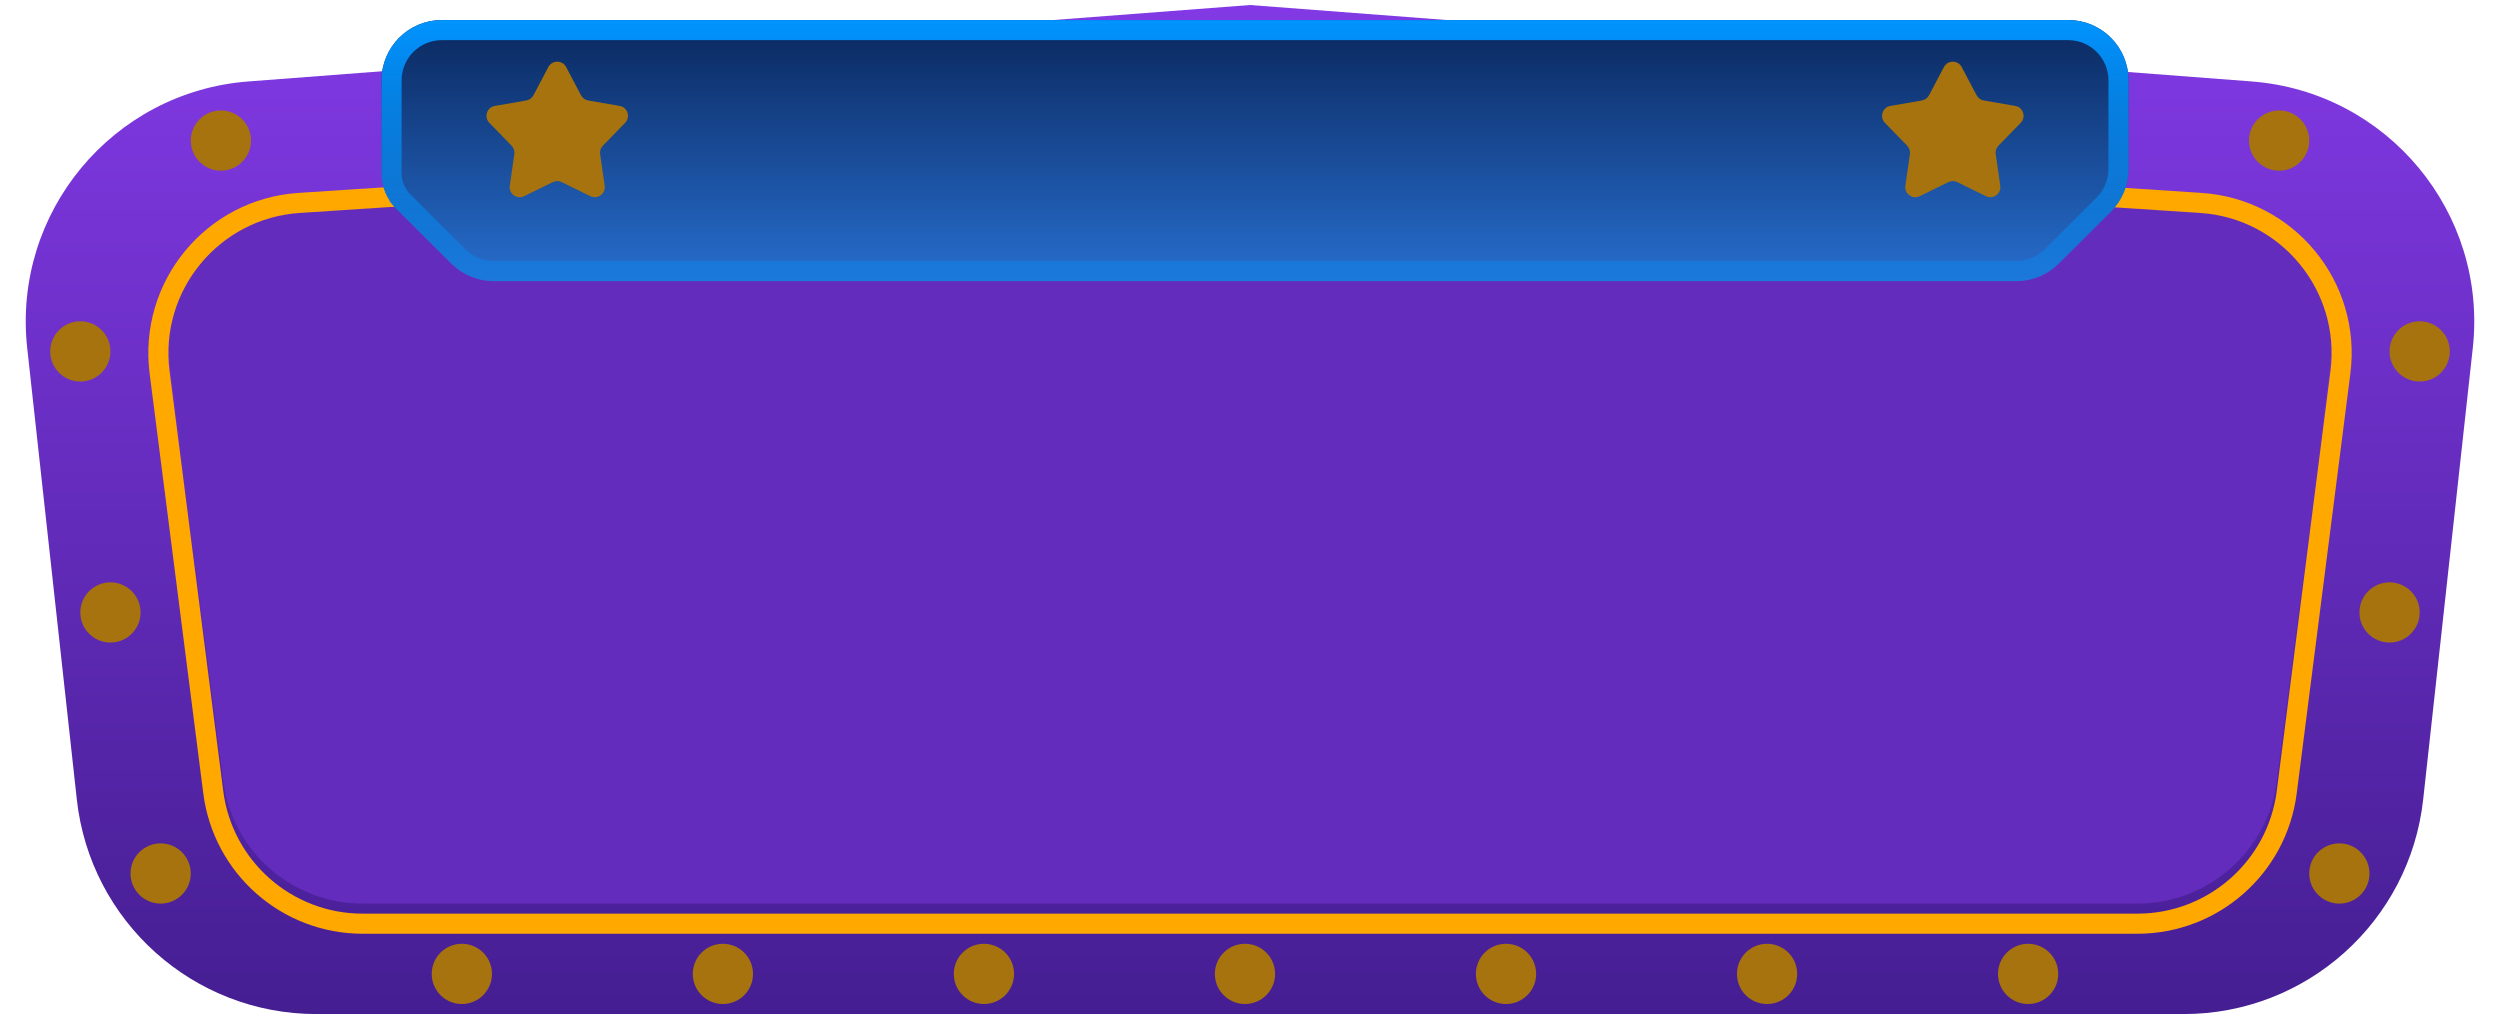 <svg id="e1wDdmKqurp1" xmlns="http://www.w3.org/2000/svg" xmlns:xlink="http://www.w3.org/1999/xlink" viewBox="0 0 249 101" shape-rendering="geometricPrecision" text-rendering="geometricPrecision"><defs><linearGradient id="e1wDdmKqurp2-fill" x1="124.5" y1="0.5" x2="124.5" y2="101" spreadMethod="pad" gradientUnits="userSpaceOnUse" gradientTransform="translate(0 0)"><stop id="e1wDdmKqurp2-fill-0" offset="0%" stop-color="#8239e5"/><stop id="e1wDdmKqurp2-fill-1" offset="100%" stop-color="#451e92"/></linearGradient><filter id="e1wDdmKqurp5-filter" x="-150%" width="400%" y="-150%" height="400%"><feGaussianBlur id="e1wDdmKqurp5-filter-drop-shadow-0-blur" in="SourceAlpha" stdDeviation="0,1"/><feOffset id="e1wDdmKqurp5-filter-drop-shadow-0-offset" dx="0" dy="1" result="tmp"/><feFlood id="e1wDdmKqurp5-filter-drop-shadow-0-flood" flood-color="#000"/><feComposite id="e1wDdmKqurp5-filter-drop-shadow-0-composite" operator="in" in2="tmp"/><feMerge id="e1wDdmKqurp5-filter-drop-shadow-0-merge"><feMergeNode id="e1wDdmKqurp5-filter-drop-shadow-0-merge-node-1"/><feMergeNode id="e1wDdmKqurp5-filter-drop-shadow-0-merge-node-2" in="SourceGraphic"/></feMerge></filter><filter id="e1wDdmKqurp6-filter" x="-150%" width="400%" y="-150%" height="400%"><feGaussianBlur id="e1wDdmKqurp6-filter-drop-shadow-0-blur" in="SourceAlpha" stdDeviation="0,0"/><feOffset id="e1wDdmKqurp6-filter-drop-shadow-0-offset" dx="0" dy="2" result="tmp"/><feFlood id="e1wDdmKqurp6-filter-drop-shadow-0-flood" flood-color="rgba(0,0,0,0.6)"/><feComposite id="e1wDdmKqurp6-filter-drop-shadow-0-composite" operator="in" in2="tmp"/><feMerge id="e1wDdmKqurp6-filter-drop-shadow-0-merge"><feMergeNode id="e1wDdmKqurp6-filter-drop-shadow-0-merge-node-1"/><feMergeNode id="e1wDdmKqurp6-filter-drop-shadow-0-merge-node-2" in="SourceGraphic"/></feMerge></filter><linearGradient id="e1wDdmKqurp7-fill" x1="125" y1="26" x2="125" y2="0" spreadMethod="pad" gradientUnits="userSpaceOnUse" gradientTransform="translate(0 0)"><stop id="e1wDdmKqurp7-fill-0" offset="0%" stop-color="#276ece"/><stop id="e1wDdmKqurp7-fill-1" offset="100%" stop-color="#0a275d"/></linearGradient><linearGradient id="e1wDdmKqurp8-stroke" x1="125" y1="0" x2="125" y2="26" spreadMethod="pad" gradientUnits="userSpaceOnUse" gradientTransform="translate(0 0)"><stop id="e1wDdmKqurp8-stroke-0" offset="0%" stop-color="#0194ff"/><stop id="e1wDdmKqurp8-stroke-1" offset="100%" stop-color="rgba(1,148,255,0.28)"/></linearGradient><filter id="e1wDdmKqurp11-filter" x="-150%" width="400%" y="-150%" height="400%"><feGaussianBlur id="e1wDdmKqurp11-filter-blur-0" stdDeviation="2,2" result="result"/></filter><radialGradient id="e1wDdmKqurp11-fill" cx="0" cy="0" r="1" spreadMethod="pad" gradientUnits="userSpaceOnUse" gradientTransform="matrix(0 8.5 -8.5 0 55.5 11.5)"><stop id="e1wDdmKqurp11-fill-0" offset="0%" stop-color="#ffa900"/><stop id="e1wDdmKqurp11-fill-1" offset="100%" stop-color="#fff"/></radialGradient><radialGradient id="e1wDdmKqurp12-fill" cx="0" cy="0" r="1" spreadMethod="pad" gradientUnits="userSpaceOnUse" gradientTransform="matrix(0 8.5 -8.5 0 55.5 11.5)"><stop id="e1wDdmKqurp12-fill-0" offset="0%" stop-color="#fff"/><stop id="e1wDdmKqurp12-fill-1" offset="100%" stop-color="#ffa900"/></radialGradient><filter id="e1wDdmKqurp15-filter" x="-150%" width="400%" y="-150%" height="400%"><feGaussianBlur id="e1wDdmKqurp15-filter-blur-0" stdDeviation="2,2" result="result"/></filter><radialGradient id="e1wDdmKqurp15-fill" cx="0" cy="0" r="1" spreadMethod="pad" gradientUnits="userSpaceOnUse" gradientTransform="matrix(0 8.5 -8.5 0 55.5 11.5)"><stop id="e1wDdmKqurp15-fill-0" offset="0%" stop-color="#ffa900"/><stop id="e1wDdmKqurp15-fill-1" offset="100%" stop-color="#fff"/></radialGradient><radialGradient id="e1wDdmKqurp16-fill" cx="0" cy="0" r="1" spreadMethod="pad" gradientUnits="userSpaceOnUse" gradientTransform="matrix(0 8.5 -8.5 0 55.5 11.5)"><stop id="e1wDdmKqurp16-fill-0" offset="0%" stop-color="#fff"/><stop id="e1wDdmKqurp16-fill-1" offset="100%" stop-color="#ffa900"/></radialGradient><filter id="e1wDdmKqurp18-filter" x="-150%" width="400%" y="-150%" height="400%"><feGaussianBlur id="e1wDdmKqurp18-filter-blur-0" stdDeviation="0,0" result="result"/></filter><filter id="e1wDdmKqurp19-filter" x="-150%" width="400%" y="-150%" height="400%"><feGaussianBlur id="e1wDdmKqurp19-filter-blur-0" stdDeviation="2,2" result="result"/></filter><radialGradient id="e1wDdmKqurp19-fill" cx="0" cy="0" r="1" spreadMethod="pad" gradientUnits="userSpaceOnUse" gradientTransform="matrix(0 3 -3 0 0 0)"><stop id="e1wDdmKqurp19-fill-0" offset="0%" stop-color="#ffa900"/><stop id="e1wDdmKqurp19-fill-1" offset="100%" stop-color="#fff"/></radialGradient><filter id="e1wDdmKqurp20-filter" x="-150%" width="400%" y="-150%" height="400%"><feGaussianBlur id="e1wDdmKqurp20-filter-blur-0" stdDeviation="0,0" result="result"/></filter><radialGradient id="e1wDdmKqurp20-fill" cx="0" cy="0" r="1" spreadMethod="pad" gradientUnits="userSpaceOnUse" gradientTransform="matrix(0 3 -3 0 0 0)"><stop id="e1wDdmKqurp20-fill-0" offset="0%" stop-color="#fff"/><stop id="e1wDdmKqurp20-fill-1" offset="100%" stop-color="#ffa900"/></radialGradient><filter id="e1wDdmKqurp22-filter" x="-150%" width="400%" y="-150%" height="400%"><feGaussianBlur id="e1wDdmKqurp22-filter-blur-0" stdDeviation="0,0" result="result"/></filter><filter id="e1wDdmKqurp23-filter" x="-150%" width="400%" y="-150%" height="400%"><feGaussianBlur id="e1wDdmKqurp23-filter-blur-0" stdDeviation="2,2" result="result"/></filter><radialGradient id="e1wDdmKqurp23-fill" cx="0" cy="0" r="1" spreadMethod="pad" gradientUnits="userSpaceOnUse" gradientTransform="matrix(0 3 -3 0 0 0)"><stop id="e1wDdmKqurp23-fill-0" offset="0%" stop-color="#ffa900"/><stop id="e1wDdmKqurp23-fill-1" offset="100%" stop-color="#fff"/></radialGradient><filter id="e1wDdmKqurp24-filter" x="-150%" width="400%" y="-150%" height="400%"><feGaussianBlur id="e1wDdmKqurp24-filter-blur-0" stdDeviation="0,0" result="result"/></filter><radialGradient id="e1wDdmKqurp24-fill" cx="0" cy="0" r="1" spreadMethod="pad" gradientUnits="userSpaceOnUse" gradientTransform="matrix(0 3 -3 0 0 0)"><stop id="e1wDdmKqurp24-fill-0" offset="0%" stop-color="#fff"/><stop id="e1wDdmKqurp24-fill-1" offset="100%" stop-color="#ffa900"/></radialGradient><filter id="e1wDdmKqurp26-filter" x="-150%" width="400%" y="-150%" height="400%"><feGaussianBlur id="e1wDdmKqurp26-filter-blur-0" stdDeviation="0,0" result="result"/></filter><filter id="e1wDdmKqurp27-filter" x="-150%" width="400%" y="-150%" height="400%"><feGaussianBlur id="e1wDdmKqurp27-filter-blur-0" stdDeviation="2,2" result="result"/></filter><radialGradient id="e1wDdmKqurp27-fill" cx="0" cy="0" r="1" spreadMethod="pad" gradientUnits="userSpaceOnUse" gradientTransform="matrix(0 3 -3 0 0 0)"><stop id="e1wDdmKqurp27-fill-0" offset="0%" stop-color="#ffa900"/><stop id="e1wDdmKqurp27-fill-1" offset="100%" stop-color="#fff"/></radialGradient><filter id="e1wDdmKqurp28-filter" x="-150%" width="400%" y="-150%" height="400%"><feGaussianBlur id="e1wDdmKqurp28-filter-blur-0" stdDeviation="0,0" result="result"/></filter><radialGradient id="e1wDdmKqurp28-fill" cx="0" cy="0" r="1" spreadMethod="pad" gradientUnits="userSpaceOnUse" gradientTransform="matrix(0 3 -3 0 0 0)"><stop id="e1wDdmKqurp28-fill-0" offset="0%" stop-color="#fff"/><stop id="e1wDdmKqurp28-fill-1" offset="100%" stop-color="#ffa900"/></radialGradient><filter id="e1wDdmKqurp30-filter" x="-150%" width="400%" y="-150%" height="400%"><feGaussianBlur id="e1wDdmKqurp30-filter-blur-0" stdDeviation="0,0" result="result"/></filter><filter id="e1wDdmKqurp31-filter" x="-150%" width="400%" y="-150%" height="400%"><feGaussianBlur id="e1wDdmKqurp31-filter-blur-0" stdDeviation="2,2" result="result"/></filter><radialGradient id="e1wDdmKqurp31-fill" cx="0" cy="0" r="1" spreadMethod="pad" gradientUnits="userSpaceOnUse" gradientTransform="matrix(0 3 -3 0 0 0)"><stop id="e1wDdmKqurp31-fill-0" offset="0%" stop-color="#ffa900"/><stop id="e1wDdmKqurp31-fill-1" offset="100%" stop-color="#fff"/></radialGradient><filter id="e1wDdmKqurp32-filter" x="-150%" width="400%" y="-150%" height="400%"><feGaussianBlur id="e1wDdmKqurp32-filter-blur-0" stdDeviation="0,0" result="result"/></filter><radialGradient id="e1wDdmKqurp32-fill" cx="0" cy="0" r="1" spreadMethod="pad" gradientUnits="userSpaceOnUse" gradientTransform="matrix(0 3 -3 0 0 0)"><stop id="e1wDdmKqurp32-fill-0" offset="0%" stop-color="#fff"/><stop id="e1wDdmKqurp32-fill-1" offset="100%" stop-color="#ffa900"/></radialGradient><filter id="e1wDdmKqurp34-filter" x="-150%" width="400%" y="-150%" height="400%"><feGaussianBlur id="e1wDdmKqurp34-filter-blur-0" stdDeviation="0,0" result="result"/></filter><filter id="e1wDdmKqurp35-filter" x="-150%" width="400%" y="-150%" height="400%"><feGaussianBlur id="e1wDdmKqurp35-filter-blur-0" stdDeviation="2,2" result="result"/></filter><radialGradient id="e1wDdmKqurp35-fill" cx="0" cy="0" r="1" spreadMethod="pad" gradientUnits="userSpaceOnUse" gradientTransform="matrix(0 3 -3 0 0 0)"><stop id="e1wDdmKqurp35-fill-0" offset="0%" stop-color="#ffa900"/><stop id="e1wDdmKqurp35-fill-1" offset="100%" stop-color="#fff"/></radialGradient><filter id="e1wDdmKqurp36-filter" x="-150%" width="400%" y="-150%" height="400%"><feGaussianBlur id="e1wDdmKqurp36-filter-blur-0" stdDeviation="0,0" result="result"/></filter><radialGradient id="e1wDdmKqurp36-fill" cx="0" cy="0" r="1" spreadMethod="pad" gradientUnits="userSpaceOnUse" gradientTransform="matrix(0 3 -3 0 0 0)"><stop id="e1wDdmKqurp36-fill-0" offset="0%" stop-color="#fff"/><stop id="e1wDdmKqurp36-fill-1" offset="100%" stop-color="#ffa900"/></radialGradient><filter id="e1wDdmKqurp38-filter" x="-150%" width="400%" y="-150%" height="400%"><feGaussianBlur id="e1wDdmKqurp38-filter-blur-0" stdDeviation="0,0" result="result"/></filter><filter id="e1wDdmKqurp39-filter" x="-150%" width="400%" y="-150%" height="400%"><feGaussianBlur id="e1wDdmKqurp39-filter-blur-0" stdDeviation="2,2" result="result"/></filter><radialGradient id="e1wDdmKqurp39-fill" cx="0" cy="0" r="1" spreadMethod="pad" gradientUnits="userSpaceOnUse" gradientTransform="matrix(0 3 -3 0 0 0)"><stop id="e1wDdmKqurp39-fill-0" offset="0%" stop-color="#ffa900"/><stop id="e1wDdmKqurp39-fill-1" offset="100%" stop-color="#fff"/></radialGradient><filter id="e1wDdmKqurp40-filter" x="-150%" width="400%" y="-150%" height="400%"><feGaussianBlur id="e1wDdmKqurp40-filter-blur-0" stdDeviation="0,0" result="result"/></filter><radialGradient id="e1wDdmKqurp40-fill" cx="0" cy="0" r="1" spreadMethod="pad" gradientUnits="userSpaceOnUse" gradientTransform="matrix(0 3 -3 0 0 0)"><stop id="e1wDdmKqurp40-fill-0" offset="0%" stop-color="#fff"/><stop id="e1wDdmKqurp40-fill-1" offset="100%" stop-color="#ffa900"/></radialGradient><filter id="e1wDdmKqurp42-filter" x="-150%" width="400%" y="-150%" height="400%"><feGaussianBlur id="e1wDdmKqurp42-filter-blur-0" stdDeviation="0,0" result="result"/></filter><filter id="e1wDdmKqurp43-filter" x="-150%" width="400%" y="-150%" height="400%"><feGaussianBlur id="e1wDdmKqurp43-filter-blur-0" stdDeviation="2,2" result="result"/></filter><radialGradient id="e1wDdmKqurp43-fill" cx="0" cy="0" r="1" spreadMethod="pad" gradientUnits="userSpaceOnUse" gradientTransform="matrix(0 3 -3 0 0 0)"><stop id="e1wDdmKqurp43-fill-0" offset="0%" stop-color="#ffa900"/><stop id="e1wDdmKqurp43-fill-1" offset="100%" stop-color="#fff"/></radialGradient><filter id="e1wDdmKqurp44-filter" x="-150%" width="400%" y="-150%" height="400%"><feGaussianBlur id="e1wDdmKqurp44-filter-blur-0" stdDeviation="0,0" result="result"/></filter><radialGradient id="e1wDdmKqurp44-fill" cx="0" cy="0" r="1" spreadMethod="pad" gradientUnits="userSpaceOnUse" gradientTransform="matrix(0 3 -3 0 0 0)"><stop id="e1wDdmKqurp44-fill-0" offset="0%" stop-color="#fff"/><stop id="e1wDdmKqurp44-fill-1" offset="100%" stop-color="#ffa900"/></radialGradient><filter id="e1wDdmKqurp46-filter" x="-150%" width="400%" y="-150%" height="400%"><feGaussianBlur id="e1wDdmKqurp46-filter-blur-0" stdDeviation="0,0" result="result"/></filter><filter id="e1wDdmKqurp47-filter" x="-150%" width="400%" y="-150%" height="400%"><feGaussianBlur id="e1wDdmKqurp47-filter-blur-0" stdDeviation="2,2" result="result"/></filter><radialGradient id="e1wDdmKqurp47-fill" cx="0" cy="0" r="1" spreadMethod="pad" gradientUnits="userSpaceOnUse" gradientTransform="matrix(0 3 -3 0 0 0)"><stop id="e1wDdmKqurp47-fill-0" offset="0%" stop-color="#ffa900"/><stop id="e1wDdmKqurp47-fill-1" offset="100%" stop-color="#fff"/></radialGradient><filter id="e1wDdmKqurp48-filter" x="-150%" width="400%" y="-150%" height="400%"><feGaussianBlur id="e1wDdmKqurp48-filter-blur-0" stdDeviation="0,0" result="result"/></filter><radialGradient id="e1wDdmKqurp48-fill" cx="0" cy="0" r="1" spreadMethod="pad" gradientUnits="userSpaceOnUse" gradientTransform="matrix(0 3 -3 0 0 0)"><stop id="e1wDdmKqurp48-fill-0" offset="0%" stop-color="#fff"/><stop id="e1wDdmKqurp48-fill-1" offset="100%" stop-color="#ffa900"/></radialGradient><filter id="e1wDdmKqurp50-filter" x="-150%" width="400%" y="-150%" height="400%"><feGaussianBlur id="e1wDdmKqurp50-filter-blur-0" stdDeviation="0,0" result="result"/></filter><filter id="e1wDdmKqurp51-filter" x="-150%" width="400%" y="-150%" height="400%"><feGaussianBlur id="e1wDdmKqurp51-filter-blur-0" stdDeviation="2,2" result="result"/></filter><radialGradient id="e1wDdmKqurp51-fill" cx="0" cy="0" r="1" spreadMethod="pad" gradientUnits="userSpaceOnUse" gradientTransform="matrix(0 3 -3 0 0 0)"><stop id="e1wDdmKqurp51-fill-0" offset="0%" stop-color="#ffa900"/><stop id="e1wDdmKqurp51-fill-1" offset="100%" stop-color="#fff"/></radialGradient><filter id="e1wDdmKqurp52-filter" x="-150%" width="400%" y="-150%" height="400%"><feGaussianBlur id="e1wDdmKqurp52-filter-blur-0" stdDeviation="0,0" result="result"/></filter><radialGradient id="e1wDdmKqurp52-fill" cx="0" cy="0" r="1" spreadMethod="pad" gradientUnits="userSpaceOnUse" gradientTransform="matrix(0 3 -3 0 0 0)"><stop id="e1wDdmKqurp52-fill-0" offset="0%" stop-color="#fff"/><stop id="e1wDdmKqurp52-fill-1" offset="100%" stop-color="#ffa900"/></radialGradient><filter id="e1wDdmKqurp54-filter" x="-150%" width="400%" y="-150%" height="400%"><feGaussianBlur id="e1wDdmKqurp54-filter-blur-0" stdDeviation="0,0" result="result"/></filter><filter id="e1wDdmKqurp55-filter" x="-150%" width="400%" y="-150%" height="400%"><feGaussianBlur id="e1wDdmKqurp55-filter-blur-0" stdDeviation="2,2" result="result"/></filter><radialGradient id="e1wDdmKqurp55-fill" cx="0" cy="0" r="1" spreadMethod="pad" gradientUnits="userSpaceOnUse" gradientTransform="matrix(0 3 -3 0 0 0)"><stop id="e1wDdmKqurp55-fill-0" offset="0%" stop-color="#ffa900"/><stop id="e1wDdmKqurp55-fill-1" offset="100%" stop-color="#fff"/></radialGradient><filter id="e1wDdmKqurp56-filter" x="-150%" width="400%" y="-150%" height="400%"><feGaussianBlur id="e1wDdmKqurp56-filter-blur-0" stdDeviation="0,0" result="result"/></filter><radialGradient id="e1wDdmKqurp56-fill" cx="0" cy="0" r="1" spreadMethod="pad" gradientUnits="userSpaceOnUse" gradientTransform="matrix(0 3 -3 0 0 0)"><stop id="e1wDdmKqurp56-fill-0" offset="0%" stop-color="#fff"/><stop id="e1wDdmKqurp56-fill-1" offset="100%" stop-color="#ffa900"/></radialGradient><filter id="e1wDdmKqurp58-filter" x="-150%" width="400%" y="-150%" height="400%"><feGaussianBlur id="e1wDdmKqurp58-filter-blur-0" stdDeviation="0,0" result="result"/></filter><filter id="e1wDdmKqurp59-filter" x="-150%" width="400%" y="-150%" height="400%"><feGaussianBlur id="e1wDdmKqurp59-filter-blur-0" stdDeviation="2,2" result="result"/></filter><radialGradient id="e1wDdmKqurp59-fill" cx="0" cy="0" r="1" spreadMethod="pad" gradientUnits="userSpaceOnUse" gradientTransform="matrix(0 3 -3 0 0 0)"><stop id="e1wDdmKqurp59-fill-0" offset="0%" stop-color="#ffa900"/><stop id="e1wDdmKqurp59-fill-1" offset="100%" stop-color="#fff"/></radialGradient><filter id="e1wDdmKqurp60-filter" x="-150%" width="400%" y="-150%" height="400%"><feGaussianBlur id="e1wDdmKqurp60-filter-blur-0" stdDeviation="0,0" result="result"/></filter><radialGradient id="e1wDdmKqurp60-fill" cx="0" cy="0" r="1" spreadMethod="pad" gradientUnits="userSpaceOnUse" gradientTransform="matrix(0 3 -3 0 0 0)"><stop id="e1wDdmKqurp60-fill-0" offset="0%" stop-color="#fff"/><stop id="e1wDdmKqurp60-fill-1" offset="100%" stop-color="#ffa900"/></radialGradient><filter id="e1wDdmKqurp62-filter" x="-150%" width="400%" y="-150%" height="400%"><feGaussianBlur id="e1wDdmKqurp62-filter-blur-0" stdDeviation="0,0" result="result"/></filter><filter id="e1wDdmKqurp63-filter" x="-150%" width="400%" y="-150%" height="400%"><feGaussianBlur id="e1wDdmKqurp63-filter-blur-0" stdDeviation="2,2" result="result"/></filter><radialGradient id="e1wDdmKqurp63-fill" cx="0" cy="0" r="1" spreadMethod="pad" gradientUnits="userSpaceOnUse" gradientTransform="matrix(0 3 -3 0 0 0)"><stop id="e1wDdmKqurp63-fill-0" offset="0%" stop-color="#ffa900"/><stop id="e1wDdmKqurp63-fill-1" offset="100%" stop-color="#fff"/></radialGradient><filter id="e1wDdmKqurp64-filter" x="-150%" width="400%" y="-150%" height="400%"><feGaussianBlur id="e1wDdmKqurp64-filter-blur-0" stdDeviation="0,0" result="result"/></filter><radialGradient id="e1wDdmKqurp64-fill" cx="0" cy="0" r="1" spreadMethod="pad" gradientUnits="userSpaceOnUse" gradientTransform="matrix(0 3 -3 0 0 0)"><stop id="e1wDdmKqurp64-fill-0" offset="0%" stop-color="#fff"/><stop id="e1wDdmKqurp64-fill-1" offset="100%" stop-color="#ffa900"/></radialGradient><filter id="e1wDdmKqurp66-filter" x="-150%" width="400%" y="-150%" height="400%"><feGaussianBlur id="e1wDdmKqurp66-filter-blur-0" stdDeviation="0,0" result="result"/></filter><filter id="e1wDdmKqurp67-filter" x="-150%" width="400%" y="-150%" height="400%"><feGaussianBlur id="e1wDdmKqurp67-filter-blur-0" stdDeviation="2,2" result="result"/></filter><radialGradient id="e1wDdmKqurp67-fill" cx="0" cy="0" r="1" spreadMethod="pad" gradientUnits="userSpaceOnUse" gradientTransform="matrix(0 3 -3 0 0 0)"><stop id="e1wDdmKqurp67-fill-0" offset="0%" stop-color="#ffa900"/><stop id="e1wDdmKqurp67-fill-1" offset="100%" stop-color="#fff"/></radialGradient><filter id="e1wDdmKqurp68-filter" x="-150%" width="400%" y="-150%" height="400%"><feGaussianBlur id="e1wDdmKqurp68-filter-blur-0" stdDeviation="0,0" result="result"/></filter><radialGradient id="e1wDdmKqurp68-fill" cx="0" cy="0" r="1" spreadMethod="pad" gradientUnits="userSpaceOnUse" gradientTransform="matrix(0 3 -3 0 0 0)"><stop id="e1wDdmKqurp68-fill-0" offset="0%" stop-color="#fff"/><stop id="e1wDdmKqurp68-fill-1" offset="100%" stop-color="#ffa900"/></radialGradient><filter id="e1wDdmKqurp70-filter" x="-150%" width="400%" y="-150%" height="400%"><feGaussianBlur id="e1wDdmKqurp70-filter-blur-0" stdDeviation="0,0" result="result"/></filter><filter id="e1wDdmKqurp71-filter" x="-150%" width="400%" y="-150%" height="400%"><feGaussianBlur id="e1wDdmKqurp71-filter-blur-0" stdDeviation="2,2" result="result"/></filter><radialGradient id="e1wDdmKqurp71-fill" cx="0" cy="0" r="1" spreadMethod="pad" gradientUnits="userSpaceOnUse" gradientTransform="matrix(0 3 -3 0 0 0)"><stop id="e1wDdmKqurp71-fill-0" offset="0%" stop-color="#ffa900"/><stop id="e1wDdmKqurp71-fill-1" offset="100%" stop-color="#fff"/></radialGradient><filter id="e1wDdmKqurp72-filter" x="-150%" width="400%" y="-150%" height="400%"><feGaussianBlur id="e1wDdmKqurp72-filter-blur-0" stdDeviation="0,0" result="result"/></filter><radialGradient id="e1wDdmKqurp72-fill" cx="0" cy="0" r="1" spreadMethod="pad" gradientUnits="userSpaceOnUse" gradientTransform="matrix(0 3 -3 0 0 0)"><stop id="e1wDdmKqurp72-fill-0" offset="0%" stop-color="#fff"/><stop id="e1wDdmKqurp72-fill-1" offset="100%" stop-color="#ffa900"/></radialGradient><filter id="e1wDdmKqurp74-filter" x="-150%" width="400%" y="-150%" height="400%"><feGaussianBlur id="e1wDdmKqurp74-filter-blur-0" stdDeviation="0,0" result="result"/></filter><filter id="e1wDdmKqurp75-filter" x="-150%" width="400%" y="-150%" height="400%"><feGaussianBlur id="e1wDdmKqurp75-filter-blur-0" stdDeviation="2,2" result="result"/></filter><radialGradient id="e1wDdmKqurp75-fill" cx="0" cy="0" r="1" spreadMethod="pad" gradientUnits="userSpaceOnUse" gradientTransform="matrix(0 3 -3 0 0 0)"><stop id="e1wDdmKqurp75-fill-0" offset="0%" stop-color="#ffa900"/><stop id="e1wDdmKqurp75-fill-1" offset="100%" stop-color="#fff"/></radialGradient><filter id="e1wDdmKqurp76-filter" x="-150%" width="400%" y="-150%" height="400%"><feGaussianBlur id="e1wDdmKqurp76-filter-blur-0" stdDeviation="0,0" result="result"/></filter><radialGradient id="e1wDdmKqurp76-fill" cx="0" cy="0" r="1" spreadMethod="pad" gradientUnits="userSpaceOnUse" gradientTransform="matrix(0 3 -3 0 0 0)"><stop id="e1wDdmKqurp76-fill-0" offset="0%" stop-color="#fff"/><stop id="e1wDdmKqurp76-fill-1" offset="100%" stop-color="#ffa900"/></radialGradient></defs><path d="M2.71,34.664C1.228,21.177,11.212,9.144,24.741,8.112L124.5,0.5l99.759,7.612C237.788,9.144,247.772,21.177,246.29,34.664l-4.941,44.957C240.012,91.789,229.733,101,217.493,101h-185.986C19.267,101,8.988,91.789,7.651,79.622L2.71,34.664Z" transform="translate(-0 0)" fill="url(#e1wDdmKqurp2-fill)"/><g transform="translate(0-.001)"><path d="M16.888,35.954c-1.023-8.006,4.917-15.216,12.97-15.745L124.5,14l94.642,6.209c8.053.528,13.993,7.739,12.97,15.745l-5.345,41.821C225.874,84.764,219.926,90,212.88,90h-176.76C29.074,90,23.126,84.764,22.233,77.775l-5.345-41.821Z" fill="#642cbc"/></g><path d="M124.565,13.002l-.065-.004-.065.004-94.642,6.209c-8.629.566-14.993,8.292-13.897,16.869l5.345,41.821C22.198,85.39,28.571,91,36.12,91h176.76c7.549,0,13.922-5.61,14.879-13.098l5.345-41.821c1.097-8.578-5.268-16.303-13.897-16.869l-94.642-6.209Z" filter="url(#e1wDdmKqurp5-filter)" fill="none" stroke="#ffa900" stroke-width="2"/><g filter="url(#e1wDdmKqurp6-filter)"><path d="M206,0L44,0c-3.314,0-6,2.686-6,6v2.667v6.59c0,1.329.529,2.604,1.471,3.542l5.473,5.452C46.069,25.371,47.591,26,49.178,26h151.643c1.588,0,3.11-.629,4.235-1.749l5.178-5.159c1.131-1.126,1.766-2.655,1.766-4.251v-6.175L212,6c0-3.314-2.686-6-6-6Z" fill="url(#e1wDdmKqurp7-fill)"/><path d="M44,1h162c2.761,0,5,2.239,5,5v2.667v6.175c0,1.329-.529,2.604-1.471,3.542l-5.179,5.159c-.937.933-2.206,1.458-3.529,1.458h-151.643c-1.323,0-2.592-.524-3.529-1.458L40.177,18.09l-.706.709.706-.709C39.423,17.34,39,16.32,39,15.257v-6.59L39,6c0-2.761,2.239-5,5-5Z" fill="none" stroke="url(#e1wDdmKqurp8-stroke)" stroke-width="2"/></g><g transform="translate(139 2)"><path d="M54.616,4.676c.375-.711,1.394-.711,1.769,0l1.484,2.813c.145.274.408.466.714.519l3.134.542c.792.137,1.107,1.106.547,1.682l-2.217,2.281c-.216.222-.317.532-.273.839l.453,3.148c.114.796-.71,1.395-1.431,1.04L55.941,16.137c-.278-.137-.604-.137-.882,0l-2.854,1.403c-.722.355-1.546-.244-1.431-1.04l.453-3.148c.044-.307-.057-.617-.273-.839L48.737,10.232c-.56-.577-.246-1.545.547-1.682l3.134-.542c.305-.053.569-.244.714-.519l1.484-2.813Z" fill="#a6730e"/><path d="M54.616,4.676c.375-.711,1.394-.711,1.769,0l1.484,2.813c.145.274.408.466.714.519l3.134.542c.792.137,1.107,1.106.547,1.682l-2.217,2.281c-.216.222-.317.532-.273.839l.453,3.148c.114.796-.71,1.395-1.431,1.04L55.941,16.137c-.278-.137-.604-.137-.882,0l-2.854,1.403c-.722.355-1.546-.244-1.431-1.04l.453-3.148c.044-.307-.057-.617-.273-.839L48.737,10.232c-.56-.577-.246-1.545.547-1.682l3.134-.542c.305-.053.569-.244.714-.519l1.484-2.813Z" opacity="0" filter="url(#e1wDdmKqurp11-filter)" fill="url(#e1wDdmKqurp11-fill)"/><path d="M54.616,4.676c.375-.711,1.394-.711,1.769,0l1.484,2.813c.145.274.408.466.714.519l3.134.542c.792.137,1.107,1.106.547,1.682l-2.217,2.281c-.216.222-.317.532-.273.839l.453,3.148c.114.796-.71,1.395-1.431,1.04L55.941,16.137c-.278-.137-.604-.137-.882,0l-2.854,1.403c-.722.355-1.546-.244-1.431-1.04l.453-3.148c.044-.307-.057-.617-.273-.839L48.737,10.232c-.56-.577-.246-1.545.547-1.682l3.134-.542c.305-.053.569-.244.714-.519l1.484-2.813Z" opacity="0" fill="url(#e1wDdmKqurp12-fill)"/></g><g transform="translate(0 2)"><path d="M54.616,4.676c.375-.711,1.394-.711,1.769,0l1.484,2.813c.145.274.408.466.714.519l3.134.542c.792.137,1.107,1.106.547,1.682l-2.217,2.281c-.216.222-.317.532-.273.839l.453,3.148c.114.796-.71,1.395-1.431,1.04L55.941,16.137c-.278-.137-.604-.137-.882,0l-2.854,1.403c-.722.355-1.546-.244-1.431-1.04l.453-3.148c.044-.307-.057-.617-.273-.839L48.737,10.232c-.56-.577-.246-1.545.547-1.682l3.134-.542c.305-.053.569-.244.714-.519l1.484-2.813Z" fill="#a6730e"/><path d="M54.616,4.676c.375-.711,1.394-.711,1.769,0l1.484,2.813c.145.274.408.466.714.519l3.134.542c.792.137,1.107,1.106.547,1.682l-2.217,2.281c-.216.222-.317.532-.273.839l.453,3.148c.114.796-.71,1.395-1.431,1.04L55.941,16.137c-.278-.137-.604-.137-.882,0l-2.854,1.403c-.722.355-1.546-.244-1.431-1.04l.453-3.148c.044-.307-.057-.617-.273-.839L48.737,10.232c-.56-.577-.246-1.545.547-1.682l3.134-.542c.305-.053.569-.244.714-.519l1.484-2.813Z" opacity="0" filter="url(#e1wDdmKqurp15-filter)" fill="url(#e1wDdmKqurp15-fill)"/><path d="M54.616,4.676c.375-.711,1.394-.711,1.769,0l1.484,2.813c.145.274.408.466.714.519l3.134.542c.792.137,1.107,1.106.547,1.682l-2.217,2.281c-.216.222-.317.532-.273.839l.453,3.148c.114.796-.71,1.395-1.431,1.04L55.941,16.137c-.278-.137-.604-.137-.882,0l-2.854,1.403c-.722.355-1.546-.244-1.431-1.04l.453-3.148c.044-.307-.057-.617-.273-.839L48.737,10.232c-.56-.577-.246-1.545.547-1.682l3.134-.542c.305-.053.569-.244.714-.519l1.484-2.813Z" opacity="0" fill="url(#e1wDdmKqurp16-fill)"/></g><g transform="translate(182.489 2)"><circle r="3" transform="translate(44.511 12)" filter="url(#e1wDdmKqurp18-filter)" fill="#a6730e"/><circle r="3" transform="translate(44.511 12)" opacity="0" filter="url(#e1wDdmKqurp19-filter)" fill="url(#e1wDdmKqurp19-fill)"/><circle r="3" transform="translate(44.511 12)" opacity="0" filter="url(#e1wDdmKqurp20-filter)" fill="url(#e1wDdmKqurp20-fill)"/></g><g transform="translate(196.489 23)"><circle r="3" transform="translate(44.511 12)" filter="url(#e1wDdmKqurp22-filter)" fill="#a6730e"/><circle r="3" transform="translate(44.511 12)" opacity="0" filter="url(#e1wDdmKqurp23-filter)" fill="url(#e1wDdmKqurp23-fill)"/><circle r="3" transform="translate(44.511 12)" opacity="0" filter="url(#e1wDdmKqurp24-filter)" fill="url(#e1wDdmKqurp24-fill)"/></g><g transform="translate(193.489 49)"><circle r="3" transform="translate(44.511 12)" filter="url(#e1wDdmKqurp26-filter)" fill="#a6730e"/><circle r="3" transform="translate(44.511 12)" opacity="0" filter="url(#e1wDdmKqurp27-filter)" fill="url(#e1wDdmKqurp27-fill)"/><circle r="3" transform="translate(44.511 12)" opacity="0" filter="url(#e1wDdmKqurp28-filter)" fill="url(#e1wDdmKqurp28-fill)"/></g><g transform="translate(188.489 75)"><circle r="3" transform="translate(44.511 12)" filter="url(#e1wDdmKqurp30-filter)" fill="#a6730e"/><circle r="3" transform="translate(44.511 12)" opacity="0" filter="url(#e1wDdmKqurp31-filter)" fill="url(#e1wDdmKqurp31-fill)"/><circle r="3" transform="translate(44.511 12)" opacity="0" filter="url(#e1wDdmKqurp32-filter)" fill="url(#e1wDdmKqurp32-fill)"/></g><g transform="translate(157.489 85)"><circle r="3" transform="translate(44.511 12)" filter="url(#e1wDdmKqurp34-filter)" fill="#a6730e"/><circle r="3" transform="translate(44.511 12)" opacity="0" filter="url(#e1wDdmKqurp35-filter)" fill="url(#e1wDdmKqurp35-fill)"/><circle r="3" transform="translate(44.511 12)" opacity="0" filter="url(#e1wDdmKqurp36-filter)" fill="url(#e1wDdmKqurp36-fill)"/></g><g transform="translate(131.489 85)"><circle r="3" transform="translate(44.511 12)" filter="url(#e1wDdmKqurp38-filter)" fill="#a6730e"/><circle r="3" transform="translate(44.511 12)" opacity="0" filter="url(#e1wDdmKqurp39-filter)" fill="url(#e1wDdmKqurp39-fill)"/><circle r="3" transform="translate(44.511 12)" opacity="0" filter="url(#e1wDdmKqurp40-filter)" fill="url(#e1wDdmKqurp40-fill)"/></g><g transform="translate(105.489 85)"><circle r="3" transform="translate(44.511 12)" filter="url(#e1wDdmKqurp42-filter)" fill="#a6730e"/><circle r="3" transform="translate(44.511 12)" opacity="0" filter="url(#e1wDdmKqurp43-filter)" fill="url(#e1wDdmKqurp43-fill)"/><circle r="3" transform="translate(44.511 12)" opacity="0" filter="url(#e1wDdmKqurp44-filter)" fill="url(#e1wDdmKqurp44-fill)"/></g><g transform="translate(79.489 85)"><circle r="3" transform="translate(44.511 12)" filter="url(#e1wDdmKqurp46-filter)" fill="#a6730e"/><circle r="3" transform="translate(44.511 12)" opacity="0" filter="url(#e1wDdmKqurp47-filter)" fill="url(#e1wDdmKqurp47-fill)"/><circle r="3" transform="translate(44.511 12)" opacity="0" filter="url(#e1wDdmKqurp48-filter)" fill="url(#e1wDdmKqurp48-fill)"/></g><g transform="translate(53.489 85)"><circle r="3" transform="translate(44.511 12)" filter="url(#e1wDdmKqurp50-filter)" fill="#a6730e"/><circle r="3" transform="translate(44.511 12)" opacity="0" filter="url(#e1wDdmKqurp51-filter)" fill="url(#e1wDdmKqurp51-fill)"/><circle r="3" transform="translate(44.511 12)" opacity="0" filter="url(#e1wDdmKqurp52-filter)" fill="url(#e1wDdmKqurp52-fill)"/></g><g transform="translate(27.489 85)"><circle r="3" transform="translate(44.511 12)" filter="url(#e1wDdmKqurp54-filter)" fill="#a6730e"/><circle r="3" transform="translate(44.511 12)" opacity="0" filter="url(#e1wDdmKqurp55-filter)" fill="url(#e1wDdmKqurp55-fill)"/><circle r="3" transform="translate(44.511 12)" opacity="0" filter="url(#e1wDdmKqurp56-filter)" fill="url(#e1wDdmKqurp56-fill)"/></g><g transform="translate(1.489 85)"><circle r="3" transform="translate(44.511 12)" filter="url(#e1wDdmKqurp58-filter)" fill="#a6730e"/><circle r="3" transform="translate(44.511 12)" opacity="0" filter="url(#e1wDdmKqurp59-filter)" fill="url(#e1wDdmKqurp59-fill)"/><circle r="3" transform="translate(44.511 12)" opacity="0" filter="url(#e1wDdmKqurp60-filter)" fill="url(#e1wDdmKqurp60-fill)"/></g><g transform="translate(-28.511 74.999)"><circle r="3" transform="translate(44.511 12)" filter="url(#e1wDdmKqurp62-filter)" fill="#a6730e"/><circle r="3" transform="translate(44.511 12)" opacity="0" filter="url(#e1wDdmKqurp63-filter)" fill="url(#e1wDdmKqurp63-fill)"/><circle r="3" transform="translate(44.511 12)" opacity="0" filter="url(#e1wDdmKqurp64-filter)" fill="url(#e1wDdmKqurp64-fill)"/></g><g transform="translate(-22.511 2)"><circle r="3" transform="translate(44.511 12)" filter="url(#e1wDdmKqurp66-filter)" fill="#a6730e"/><circle r="3" transform="translate(44.511 12)" opacity="0" filter="url(#e1wDdmKqurp67-filter)" fill="url(#e1wDdmKqurp67-fill)"/><circle r="3" transform="translate(44.511 12)" opacity="0" filter="url(#e1wDdmKqurp68-filter)" fill="url(#e1wDdmKqurp68-fill)"/></g><g transform="translate(-33.511 49)"><circle r="3" transform="translate(44.511 12)" filter="url(#e1wDdmKqurp70-filter)" fill="#a6730e"/><circle r="3" transform="translate(44.511 12)" opacity="0" filter="url(#e1wDdmKqurp71-filter)" fill="url(#e1wDdmKqurp71-fill)"/><circle r="3" transform="translate(44.511 12)" opacity="0" filter="url(#e1wDdmKqurp72-filter)" fill="url(#e1wDdmKqurp72-fill)"/></g><g transform="translate(-36.511 23)"><circle r="3" transform="translate(44.511 12)" filter="url(#e1wDdmKqurp74-filter)" fill="#a6730e"/><circle r="3" transform="translate(44.511 12)" opacity="0" filter="url(#e1wDdmKqurp75-filter)" fill="url(#e1wDdmKqurp75-fill)"/><circle r="3" transform="translate(44.511 12)" opacity="0" filter="url(#e1wDdmKqurp76-filter)" fill="url(#e1wDdmKqurp76-fill)"/></g></svg>